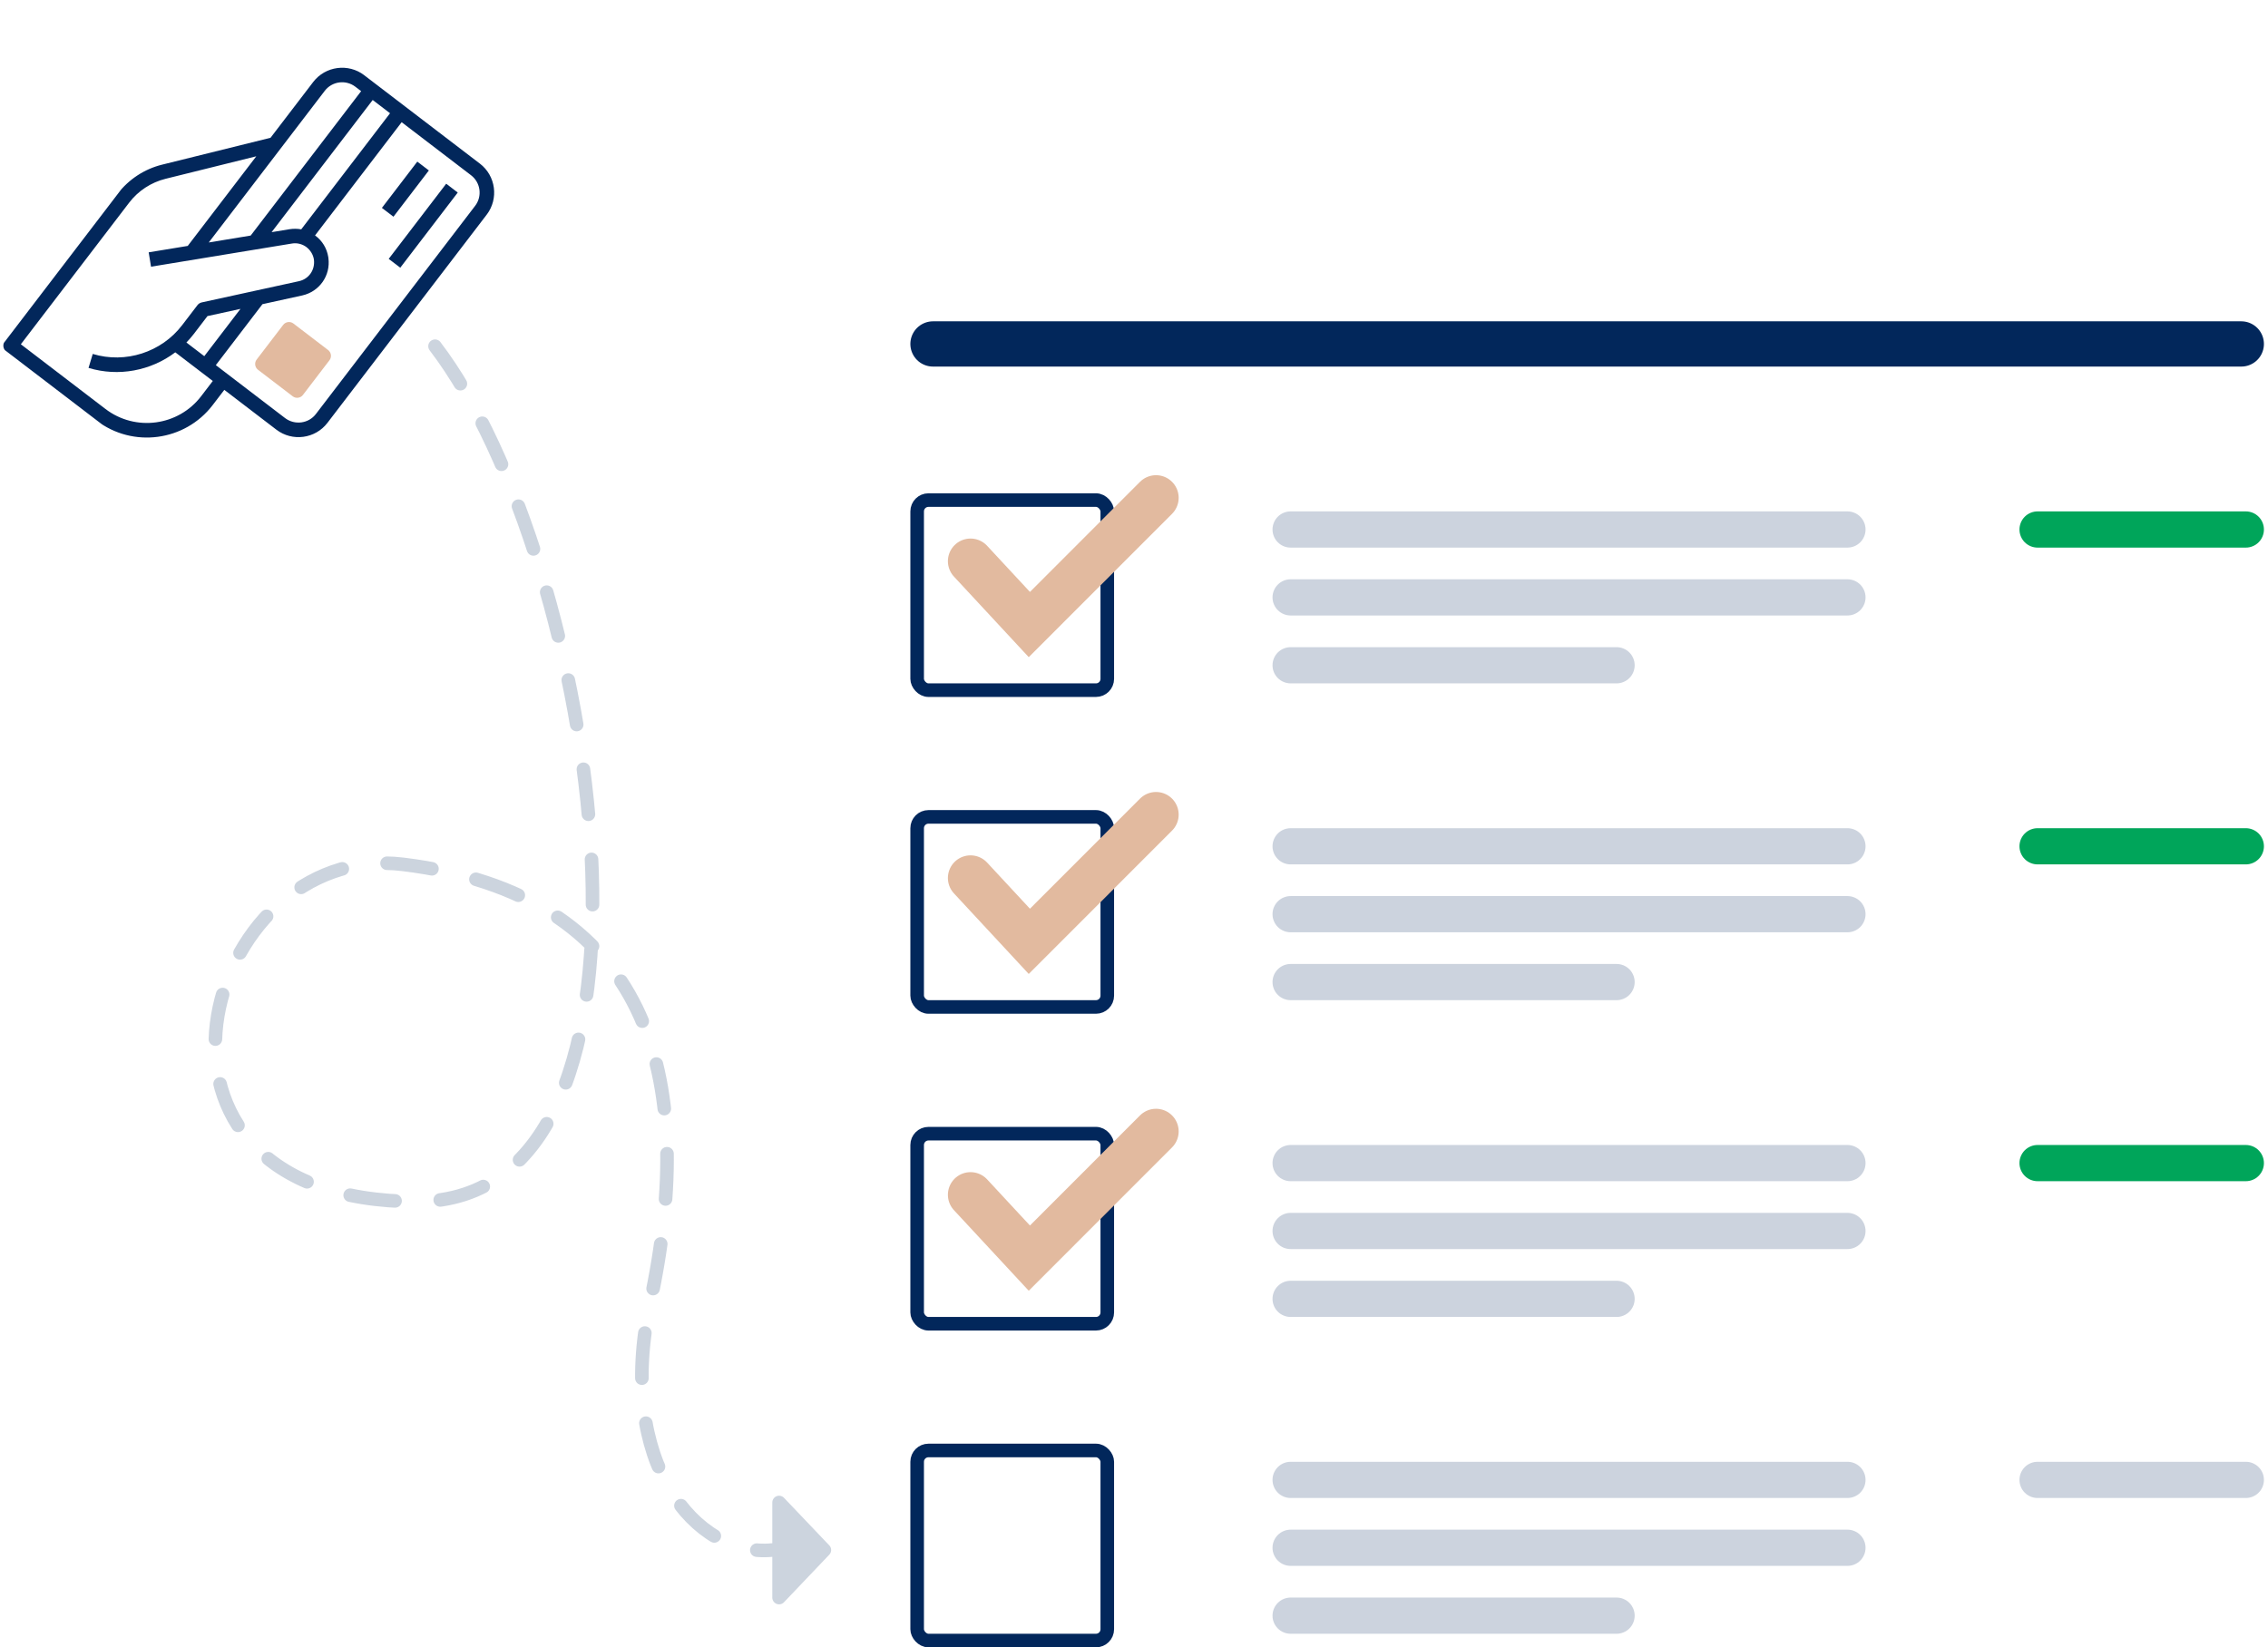 <svg width="501" height="364" viewBox="0 0 501 364" fill="none" xmlns="http://www.w3.org/2000/svg">
<rect x="202.599" y="110.5" width="42" height="42" rx="2.5" stroke="#02275B" stroke-width="3"/>
<path d="M214.389 124L227.382 138L255.367 110" stroke="#E2BA9F" stroke-width="10" stroke-linecap="round"/>
<line opacity="0.2" x1="285.099" y1="117" x2="408.099" y2="117" stroke="#02275B" stroke-width="8" stroke-linecap="round"/>
<line x1="450.099" y1="117" x2="496.099" y2="117" stroke="#00A55A" stroke-width="8" stroke-linecap="round"/>
<line opacity="0.2" x1="285.099" y1="132" x2="408.099" y2="132" stroke="#02275B" stroke-width="8" stroke-linecap="round"/>
<line opacity="0.2" x1="285.099" y1="147" x2="357.099" y2="147" stroke="#02275B" stroke-width="8" stroke-linecap="round"/>
<rect x="202.599" y="180.5" width="42" height="42" rx="2.5" stroke="#02275B" stroke-width="3"/>
<path d="M214.389 194L227.382 208L255.367 180" stroke="#E2BA9F" stroke-width="10" stroke-linecap="round"/>
<line opacity="0.2" x1="285.099" y1="187" x2="408.099" y2="187" stroke="#02275B" stroke-width="8" stroke-linecap="round"/>
<line x1="450.099" y1="187" x2="496.099" y2="187" stroke="#00A55A" stroke-width="8" stroke-linecap="round"/>
<line opacity="0.2" x1="285.099" y1="202" x2="408.099" y2="202" stroke="#02275B" stroke-width="8" stroke-linecap="round"/>
<line opacity="0.2" x1="285.099" y1="217" x2="357.099" y2="217" stroke="#02275B" stroke-width="8" stroke-linecap="round"/>
<rect x="202.599" y="250.5" width="42" height="42" rx="2.5" stroke="#02275B" stroke-width="3"/>
<path d="M214.389 264L227.382 278L255.367 250" stroke="#E2BA9F" stroke-width="10" stroke-linecap="round"/>
<line opacity="0.2" x1="285.099" y1="257" x2="408.099" y2="257" stroke="#02275B" stroke-width="8" stroke-linecap="round"/>
<line x1="450.099" y1="257" x2="496.099" y2="257" stroke="#00A55A" stroke-width="8" stroke-linecap="round"/>
<line opacity="0.2" x1="285.099" y1="272" x2="408.099" y2="272" stroke="#02275B" stroke-width="8" stroke-linecap="round"/>
<line opacity="0.2" x1="285.099" y1="287" x2="357.099" y2="287" stroke="#02275B" stroke-width="8" stroke-linecap="round"/>
<rect x="202.599" y="320.5" width="42" height="42" rx="2.5" stroke="#02275B" stroke-width="3"/>
<line opacity="0.2" x1="285.099" y1="327" x2="408.099" y2="327" stroke="#02275B" stroke-width="8" stroke-linecap="round"/>
<line opacity="0.2" x1="450.099" y1="327" x2="496.099" y2="327" stroke="#02275B" stroke-width="8" stroke-linecap="round"/>
<line opacity="0.2" x1="285.099" y1="342" x2="408.099" y2="342" stroke="#02275B" stroke-width="8" stroke-linecap="round"/>
<line opacity="0.2" x1="285.099" y1="357" x2="357.099" y2="357" stroke="#02275B" stroke-width="8" stroke-linecap="round"/>
<g clip-path="url(#clip0_12541_1056)">
<path d="M35.78 36.389L59.758 30.445L69.181 18.124C71.875 14.601 76.94 13.925 80.463 16.62L106.006 36.153C109.529 38.847 110.205 43.912 107.51 47.435L72.333 93.436C69.639 96.959 64.574 97.635 61.051 94.94L49.551 86.146L46.977 89.511C40.855 97.517 29.345 99.052 21.339 92.93L1.367 77.657C0.665 77.12 0.53 76.107 1.067 75.404L25.982 42.824C28.411 39.647 31.892 37.352 35.78 36.389ZM78.5 19.166C76.382 17.546 73.353 17.959 71.742 20.067L46.115 53.577L55.377 52.049L79.777 20.142L78.5 19.166ZM59.996 51.3L63.962 50.647C64.833 50.513 65.705 50.521 66.543 50.676L86.16 25.023L82.33 22.094L59.996 51.3ZM69.78 91.483L104.957 45.483C106.577 43.365 106.164 40.336 104.056 38.724L88.726 27.001L69.593 52.02C71.197 53.184 72.206 54.88 72.514 56.794C72.516 56.812 72.549 56.994 72.544 57.021C73.059 60.881 70.573 64.439 66.758 65.285L57.976 67.212L47.676 80.681L62.996 92.397C65.129 93.996 68.168 93.591 69.78 91.483ZM41.179 75.682L45.127 78.701L53.12 68.25L45.831 69.844L42.811 73.793C42.287 74.459 41.757 75.089 41.179 75.682ZM4.604 76.07L23.299 90.366C29.9 95.414 39.384 94.15 44.432 87.549L47.005 84.183L38.721 77.849C33.336 81.918 26.189 83.306 19.556 81.293L20.488 78.209C27.721 80.4 35.654 77.84 40.24 71.843L43.623 67.419C43.85 67.122 44.186 66.908 44.566 66.822L66.07 62.124C68.227 61.641 69.647 59.621 69.339 57.315C69.156 56.202 68.539 55.245 67.638 54.556C66.715 53.897 65.604 53.627 64.491 53.811L33.364 58.93L32.843 55.756L41.471 54.339L56.615 34.535L36.561 39.511C33.386 40.299 30.533 42.163 28.543 44.766L4.604 76.07Z" fill="#02275B"/>
<path d="M98.564 40.594L101.117 42.546L88.418 59.153L85.864 57.201L98.564 40.594Z" fill="#02275B"/>
<path d="M92.181 35.712L94.734 37.665L86.916 47.888L84.362 45.936L92.181 35.712Z" fill="#02275B"/>
<path d="M64.821 71.49L72.481 77.347C73.184 77.885 73.319 78.897 72.781 79.6L66.916 87.27C66.379 87.973 65.366 88.108 64.663 87.571L56.993 81.705C56.291 81.168 56.156 80.155 56.693 79.452L62.558 71.782C63.113 71.077 64.109 70.945 64.821 71.49Z" fill="#E2BA9F"/>
</g>
<g opacity="0.2">
<path d="M96.099 76.5C132.266 123.833 153.316 265.5 92.099 265.5C22.599 265.5 44.599 185.5 89.099 191C142.824 197.64 154.611 237 143.599 288C135.999 323.2 153.766 344.166 170.599 342.5" stroke="#02275B" stroke-width="3" stroke-linecap="round" stroke-dasharray="10 10"/>
<path d="M182.099 342.5L172.099 332V353L182.099 342.5Z" fill="#02275B" stroke="#02275B" stroke-width="3" stroke-linecap="round" stroke-linejoin="round"/>
</g>
<line x1="206.099" y1="76" x2="495.099" y2="76" stroke="#02275B" stroke-width="10" stroke-linecap="round"/>
<defs>
<clipPath id="clip0_12541_1056">
<rect width="67.564" height="96.52" fill="white" transform="matrix(-0.794 -0.607 -0.607 0.794 112.399 41.042)"/>
</clipPath>
</defs>
</svg>
